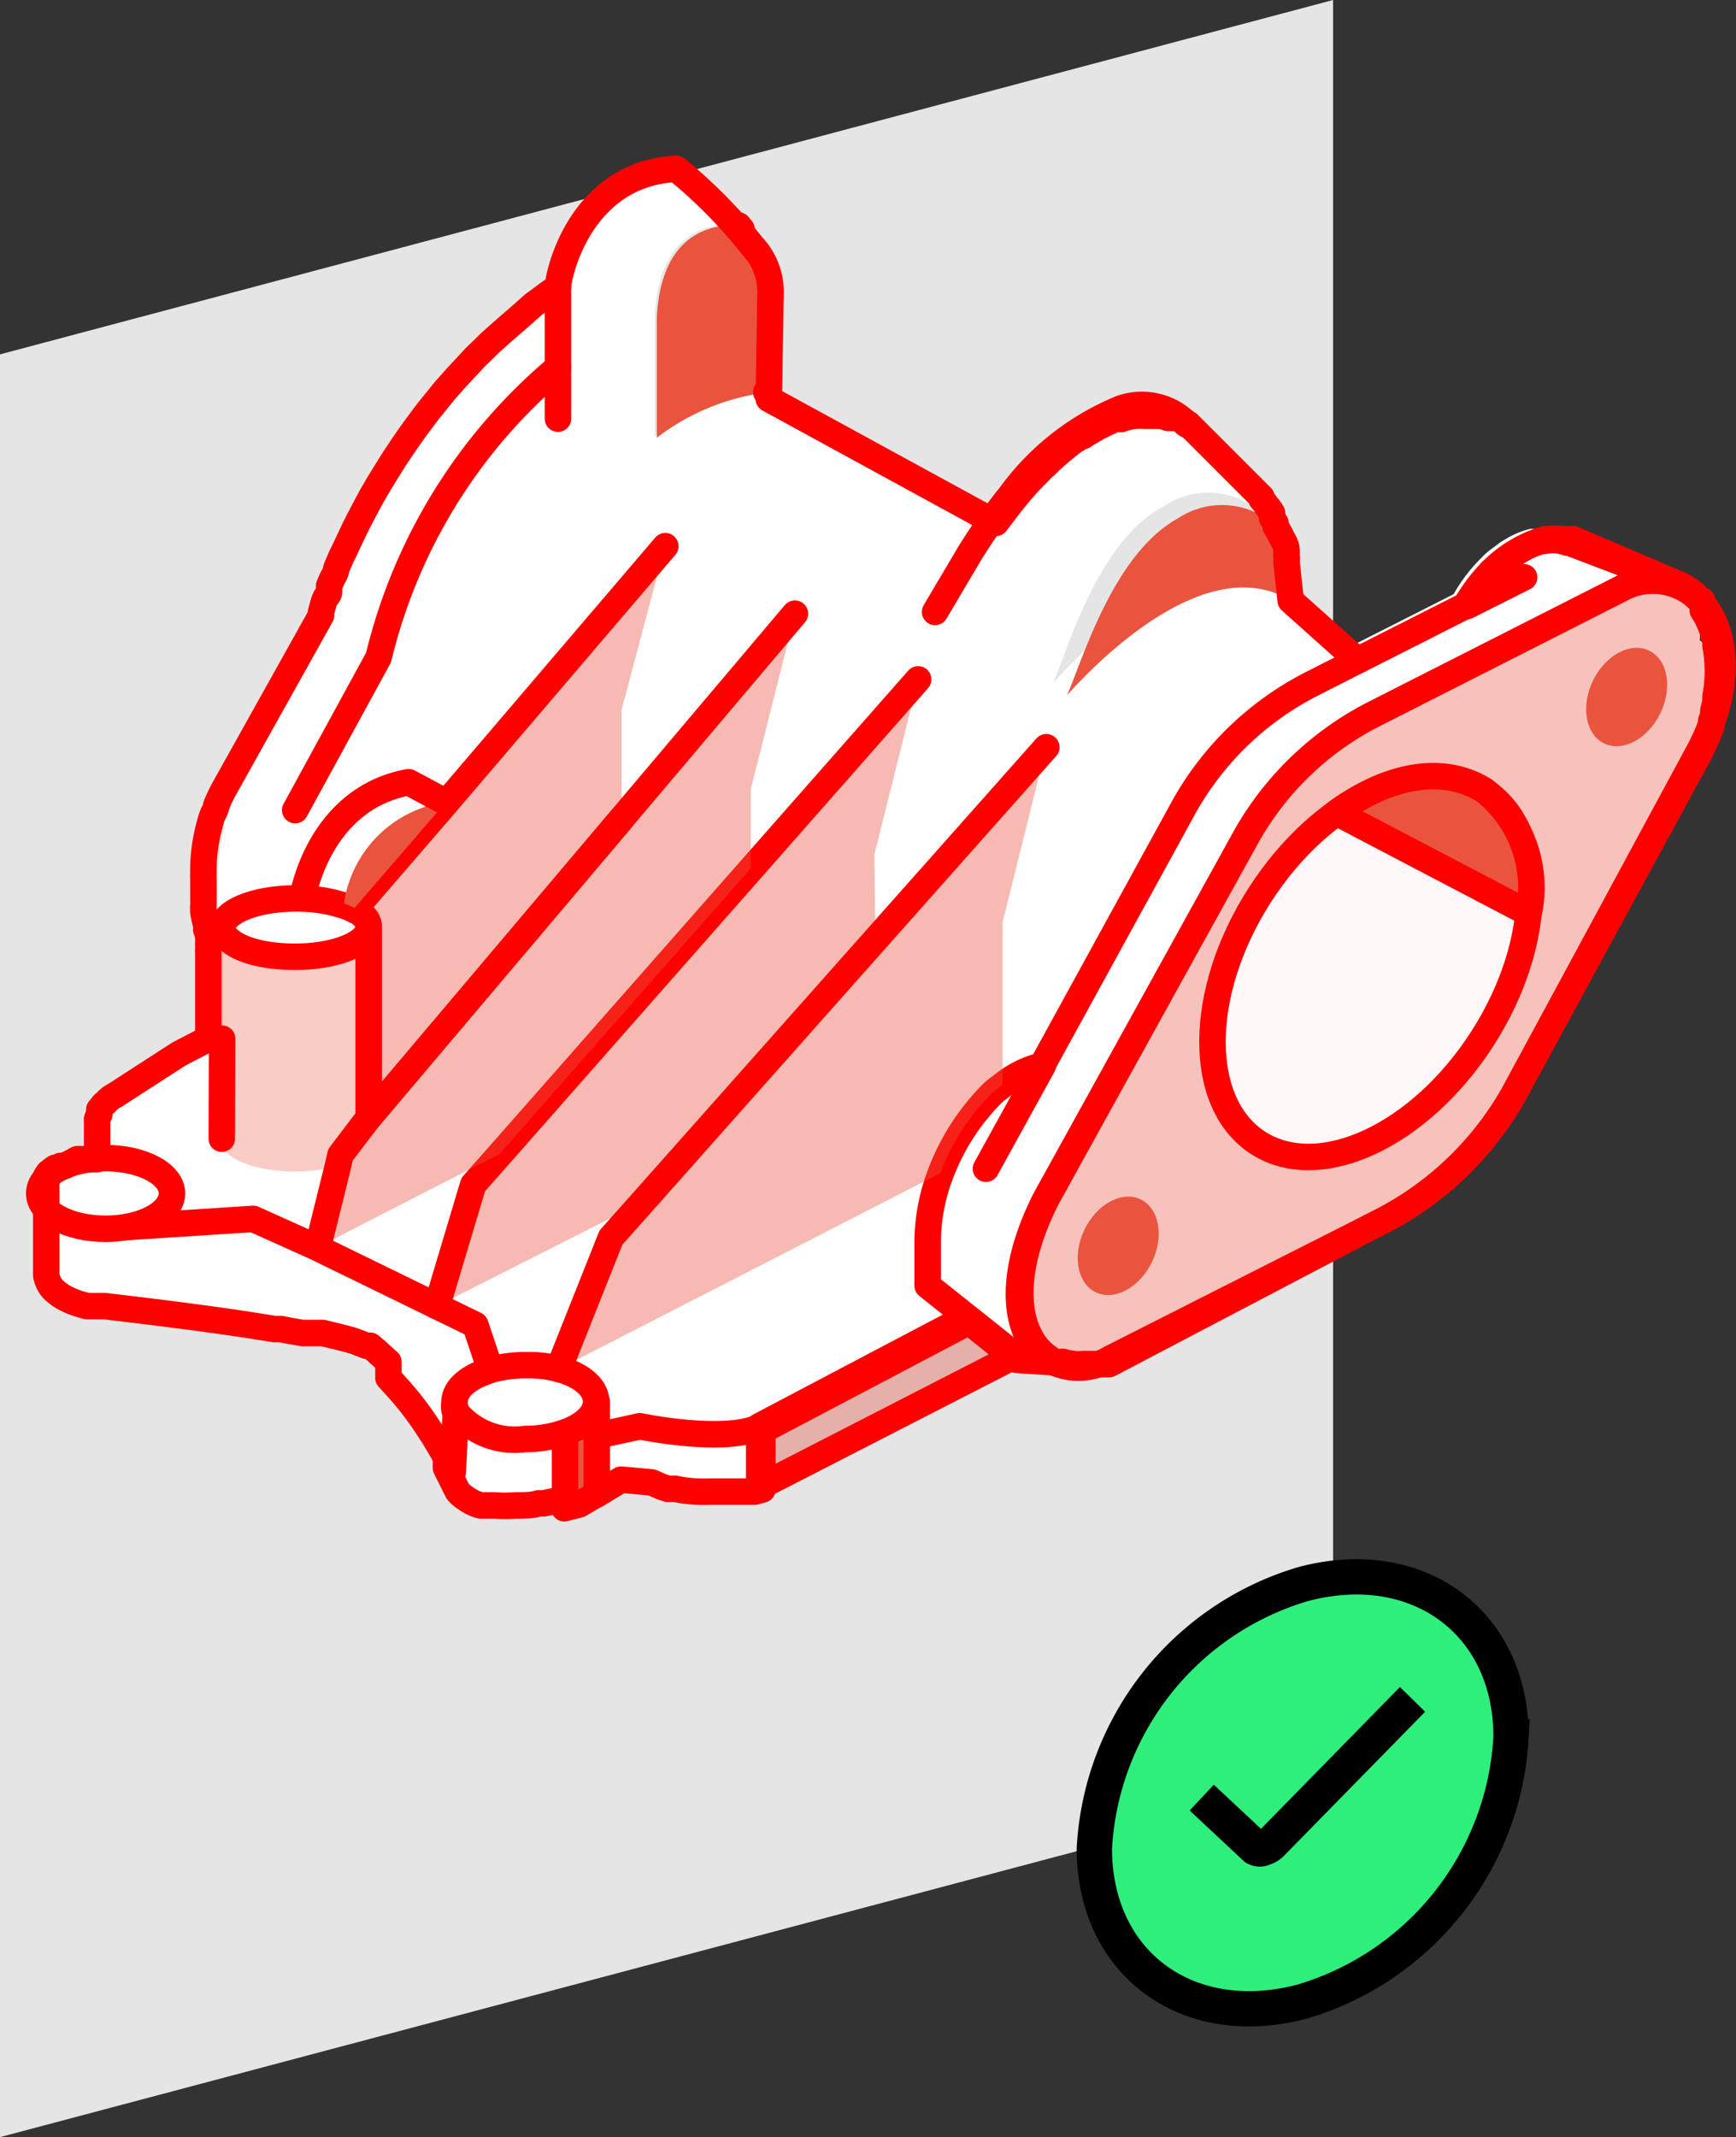 <svg xmlns="http://www.w3.org/2000/svg" viewBox="0 0 49.16 60.49"><rect x="0" y="0" width="49.16" height="60.49" fill="#333333" stroke="none"/><defs><style>.cls-1{fill:#e5e5e5;}.cls-2{fill:#fff;}.cls-3{fill:none;stroke:red;stroke-linecap:round;stroke-linejoin:round;stroke-width:0.75px;}.cls-4{fill:#e53320;}.cls-4,.cls-5{opacity:0.3;}.cls-5,.cls-6,.cls-7{fill:#ea543f;}.cls-6{opacity:0.4;}.cls-8{fill:#fff8f8;}.cls-9{fill:#2eef7c;stroke:#000;stroke-miterlimit:10;}</style></defs><g id="Layer_2" data-name="Layer 2"><g id="Layer_1-2" data-name="Layer 1"><polygon class="cls-1" points="37.75 50.47 0 60.49 0 10.03 37.75 0 37.75 50.47"></polygon><path class="cls-2" d="M21.77,7.29l-.07,3.82.05-3.06a1.88,1.88,0,0,0-.39-1.18Z"></path><path class="cls-2" d="M48.78,18.83v0c0,.1,0,.2,0,.3a.81.81,0,0,1,0,.15.13.13,0,0,1,0,.06c0,.1,0,.19,0,.29a.54.54,0,0,0,0,.15,1.4,1.4,0,0,1-.06.24.65.65,0,0,1,0,.13,1,1,0,0,1-.05.16,1,1,0,0,1-.06.16,5.09,5.09,0,0,1-.25.6l-.07.13-5.28,9.7A9.06,9.06,0,0,1,39,34.63l-7.58,3.83-.08,0-.07,0,0,0h-.07l-.08,0h0l-.17,0h0l-.12,0h-.11a.74.74,0,0,1-.21,0h-.11l-.08,0a1,1,0,0,1-.17,0l-.1,0-.07,0h0s0,0,0,0l-.05,0-.08,0-.07,0-.93-.06-1.34-1.08-5.85,3.08,0,1.67-.21.05-.08,0-.09,0-.13,0-.08,0h-.19l-.34,0-.36,0a3.86,3.86,0,0,1-.95-.08l-.21,0-.19-.06L18.44,42l-.87-.08-.69.42V39.67c0,.37-.36.69-.9.88v2.14h-.07l-.29.06h0l-.14,0a5.92,5.92,0,0,1-.62.06h-.08a3.25,3.25,0,0,1-.54,0,1.52,1.52,0,0,1-.21,0l-.2,0-.28-.11-.09-.05-.11-.08a.52.52,0,0,1-.11-.1l-.07-.07-.33-.66,0-.07,0,0s0,0,0-.06l0-.08,0-.09,0,0-.05-.08a1.09,1.09,0,0,0-.08-.15l-.06-.1c-.1-.18-.23-.38-.37-.6a9,9,0,0,0-.77-1c-.1-.11-.2-.23-.31-.33l-.16-.17-.34-.3-.18-.15,0,0h0a.09.09,0,0,0-.06,0l0,0-.31-.12A8.39,8.39,0,0,0,8.92,38l-.15,0-.24,0-.18,0-.29-.05-.31-.06-.18,0-.76-.12c-1-.16-2.34-.34-4.06-.53l-.29,0-.13,0H2.27a2.63,2.63,0,0,1-.52-.17l-.14-.07-.14-.09-.09-.07-.08-.08a.7.7,0,0,1-.2-.39V33.73s0,0,0,0h0a.29.29,0,0,1,0-.09,0,0,0,0,1,0,0,.05.05,0,0,1,0,0,.08.08,0,0,1,0,0l.06-.09,0,0,0,0,0,0a1.73,1.73,0,0,1,.2-.15l.05,0,0,0a.31.31,0,0,1,.1-.05L1.84,33l.1,0s0,0,0,0l.07,0H2.1l.1,0,.18,0h.16v-.65c0-.06,0-.11,0-.16s0-.07,0-.1l0-.11s0,0,0-.06l0-.05.06-.13a.35.35,0,0,1,.05-.08l0-.06a1.58,1.58,0,0,1,.12-.15A.34.34,0,0,1,3,31.2a1.29,1.29,0,0,1,.3-.22l2.2-1.15.83-.43h0V27.05h0l0,0s0,0,0,0a.34.34,0,0,0,0-.11.36.36,0,0,0,0-.09.49.49,0,0,0,0-.11s0,0,0-.06a.69.69,0,0,0-.05-.13c0-.06,0-.11,0-.18a.5.5,0,0,1,0-.13c0-.11-.06-.22-.09-.35s0-.06,0-.09a.36.36,0,0,1,0-.1,2.87,2.87,0,0,1,0-.31h0s0-.11,0-.17,0-.11,0-.17a.31.31,0,0,1,0-.1v-.11a4.56,4.56,0,0,1,.18-1.43A1,1,0,0,1,6,23.1a1.82,1.82,0,0,1,.11-.3,3.48,3.48,0,0,1,.21-.44L9,17.41l0-.09a0,0,0,0,1,0,0c0-.09.08-.25.16-.45l.06-.19a1.17,1.17,0,0,0,.05-.11l.07-.17a2.45,2.45,0,0,1,.12-.31l.12-.26a2,2,0,0,1,.09-.22l.33-.69.09-.17.09-.17c0-.11.12-.22.18-.34l.09-.16.22-.38.11-.18c.07-.12.14-.24.23-.37l.12-.19.2-.3c.23-.35.48-.7.76-1.05.06-.09.14-.17.21-.26a4,4,0,0,1,.26-.32l.32-.37c.18-.2.36-.39.55-.58l.18-.18.2-.19.2-.18c.13-.13.27-.25.4-.36L14.67,9c.14-.12.29-.23.44-.34l.46-.34.23-.15a1.76,1.76,0,0,1,0-.19l0-.15A3.29,3.29,0,0,1,16,7.3a4.22,4.22,0,0,1,.37-.78,2.87,2.87,0,0,1,.28-.43L16.76,6a.42.42,0,0,1,.11-.13L17,5.7a3,3,0,0,1,.51-.41l.15-.09A3.54,3.54,0,0,1,18,5l.2-.07.21-.06.22,0h0a3.4,3.4,0,0,1,.46-.06l.07,0,.05,0a4,4,0,0,1,.49.42l.21.2.35.34c.12.11.24.23.35.35a2.39,2.39,0,0,1,.22.23c-.22,0-2.16-.18-2.29,2.61v3.4a6.44,6.44,0,0,1,3.1-1.28l6.44,3.51.45-.59.18-.22.12-.14c.16-.19.32-.36.48-.52l.11-.11.06-.06.08-.08.09-.07a1.22,1.22,0,0,1,.17-.15l.13-.11,0,0,.16-.12,0,0,.13-.1.26-.18.05,0L30.8,12a.6.6,0,0,1,.15-.09l.13-.07.17-.09.17-.08h0l.13-.06.06,0,.12,0a1.65,1.65,0,0,1,.69-.09h.24l.08,0,.09,0,.09,0h0l.07,0,.06,0,.06,0,.06,0,0,0,.06,0h0l0,0,.11.09.1.09s0,0,.06.06l1.72,1.87h0l0,.05,0,0v0l0,.06a2.26,2.26,0,0,1,.16.21,1.56,1.56,0,0,1,.14.19l0,.06a.35.35,0,0,0,0,.08l.09.15a2.25,2.25,0,0,0-2.64-.11c-1.83.94-2.7,3.95-3.14,5,.19-.19,3.7-4.27,6.33-2.67l1.78,1.8,3.22-1.63.06-.1s0,0,0,0a4.75,4.75,0,0,1,.64-.84l0,0,.08-.08a2.17,2.17,0,0,1,.36-.31l.2-.15h0l.22-.13a2.5,2.5,0,0,1,.61-.24l.07,0a1.3,1.3,0,0,1,.34,0,.76.76,0,0,1,.16,0l.14,0,.06,0h0l2,.85.38.16.16.07.2.08.14.06.07,0,0,0h0a1.57,1.57,0,0,1,.25.14l.12.08.09.07.06.06.07.07.06.07a.86.86,0,0,1,.07.1.1.1,0,0,1,0,.05l0,0,.08.15a1.09,1.09,0,0,1,.08.15l.06.13a3.36,3.36,0,0,1,.14.48s0,.06,0,.09a1.36,1.36,0,0,1,0,.29.06.06,0,0,1,0,0C48.77,18.64,48.78,18.73,48.78,18.83Z"></path><path class="cls-3" d="M26.48,17.32l1-1.69c.23-.36.45-.7.67-1s.3-.41.45-.59a7.3,7.3,0,0,1,3.15-2.48,1.78,1.78,0,0,1,1.9.48"></path><path class="cls-4" d="M48.13,21.23,42.85,31A9.1,9.1,0,0,1,39,34.63l-7.57,3.83a1.71,1.71,0,0,1-1.78,0c-.88-.6-1.21-2.21-.05-4.51l5.64-10.2a8.65,8.65,0,0,1,3.66-3.53l7-3.55a1.86,1.86,0,0,1,1.55-.12h0C48.72,17,49.33,18.92,48.13,21.23Z"></path><path class="cls-3" d="M8.36,22.93l2.36-4.32A15.44,15.44,0,0,1,15.8,10.4"></path><path class="cls-5" d="M10.44,26.23v5.41l-.2.26-.6.79h0L9.57,33a4.38,4.38,0,0,1-1.21.16c-1.15,0-2.08-.38-2.08-.85v0h0V29.4h0V26.33c.12.42,1,.75,2.06.75S10.44,26.7,10.44,26.23Z"></path><path class="cls-4" d="M28.75,38.37l-7,3.59-.25.08,0-1.67,5.85-3.08Z"></path><path class="cls-3" d="M28.75,38.37l-7,3.59-.25.08,0-1.67,5.85-3.08Z"></path><path class="cls-3" d="M47.49,16.52a1.86,1.86,0,0,0-1.55.12l-7,3.55a8.65,8.65,0,0,0-3.66,3.53l-5.64,10.2c-1.16,2.3-.83,3.91.05,4.51l-.93-.06-2-1.59-.49-.39V35.27a5.48,5.48,0,0,1,.37-2.06,6.44,6.44,0,0,1,1.48-2.28c.1-.09.2-.16.29-.23a2.85,2.85,0,0,1,1.1-.54l4-7.29a8.62,8.62,0,0,1,3.67-3.53l1.1-.56,3.22-1.63.06-.1s0,0,0,0a4.75,4.75,0,0,1,.64-.84l0,0a.3.3,0,0,1,.08-.08,3.65,3.65,0,0,1,.36-.31l.2-.14h0l.22-.13a3,3,0,0,1,.61-.24l.07,0a1.11,1.11,0,0,1,.64.05l.06,0h0Z"></path><path class="cls-3" d="M10.44,26.23c0,.47-.93.85-2.08.85s-1.94-.33-2.06-.75c0,0,0,0,0-.06h0v0c0-.46.93-.84,2.08-.84a4.26,4.26,0,0,1,1.38.21,2.08,2.08,0,0,1,.3.13C10.29,25.87,10.44,26.05,10.44,26.23Z"></path><path class="cls-6" d="M18.84,15.43,17.6,20.1v3.08l-7.16,8.46V26.23c0-.18-.15-.36-.4-.5l2.59-3Z"></path><polygon class="cls-6" points="24.76 24.19 24.79 26.6 18.2 34.02 12.37 36.97 13.4 33.53 14.17 32.66 21.28 24.58 26 19.23 24.76 24.19"></polygon><ellipse class="cls-7" cx="31.67" cy="35.27" rx="1.46" ry="1.06" transform="translate(-13.9 48.33) rotate(-64.08)"></ellipse><ellipse class="cls-7" cx="46.07" cy="19.73" rx="1.46" ry="1.06" transform="translate(8.18 52.54) rotate(-64.08)"></ellipse><polyline class="cls-3" points="26 19.23 14.17 32.66 13.4 33.53 12.37 36.97"></polyline><path class="cls-3" d="M48.13,21.23,42.85,31A9.1,9.1,0,0,1,39,34.63l-7.57,3.83a1.71,1.71,0,0,1-1.78,0c-.88-.6-1.21-2.21-.05-4.51l5.64-10.2a8.65,8.65,0,0,1,3.66-3.53l7-3.55a1.86,1.86,0,0,1,1.55-.12h0C48.72,17,49.33,18.92,48.13,21.23Z"></path><path class="cls-6" d="M28.39,26.11l0,4.59c-.09.07-.19.14-.29.23a6.44,6.44,0,0,0-1.48,2.28L15.82,38.75,17.3,35l.9-1,6.58-7.42,4.85-5.45Z"></path><polyline class="cls-3" points="29.63 21.15 18.2 34.02 17.3 35.03 15.82 38.75"></polyline><path class="cls-3" d="M17.6,23.18l-7.16,8.46V26.23c0-.18-.15-.36-.4-.5l2.59-3,6.21-7.27"></path><ellipse class="cls-3" cx="2.99" cy="33.78" rx="1.88" ry="1"></ellipse><path class="cls-3" d="M16.88,39.67c0,.37-.36.69-.9.88a3.44,3.44,0,0,1-1.11.18,2.15,2.15,0,0,1-2-.82l0,0a.78.78,0,0,1,0-.22c0-.34.31-.64.79-.83l.24-.09a3.77,3.77,0,0,1,1-.13C16,38.62,16.88,39.09,16.88,39.67Z"></path><polyline class="cls-3" points="3.6 34.73 7.17 34.5 8.95 35.3 13.46 37.5 13.88 38.75"></polyline><path class="cls-3" d="M12.82,41.67l.09-1.76,0,0"></path><path class="cls-7" d="M16.88,39.67V42.3l-.47.28h0l-.22,0h0l-.14,0h0V40.55C16.52,40.36,16.88,40,16.88,39.67Z"></path><path class="cls-6" d="M21.26,22.34l0,2.24-7.11,8.08L9,35.3,9.57,33l.06-.25h0l.6-.79.2-.26,7.16-8.46,4.91-5.81Z"></path><path class="cls-3" d="M16.88,40.64l1.24-.27s2.43.51,3.44,0"></path><polyline class="cls-3" points="20.89 6.38 20.9 6.38 20.91 6.38"></polyline><path class="cls-7" d="M12.63,22.7l-2.59,3a2.08,2.08,0,0,0-.3-.13A3.39,3.39,0,0,1,12.63,22.7Z"></path><path class="cls-3" d="M8.57,25.39s.44-2.78,3-3.25l1.07.57"></path><path class="cls-3" d="M22.51,17.37,10.44,31.64l-.2.26-.6.79h0L9.57,33,9,35.3"></path><path class="cls-8" d="M43.29,25.85A8.21,8.21,0,0,1,42,29.38c-1.77,2.76-4.61,4.09-6.35,3s-1.73-4.25,0-7A8.42,8.42,0,0,1,37.85,23Z"></path><ellipse class="cls-3" cx="38.83" cy="27.36" rx="5.92" ry="3.75" transform="translate(-5.16 45.3) rotate(-57.35)"></ellipse><line class="cls-3" x1="43.16" y1="16.34" x2="41.55" y2="17.15"></line><line class="cls-3" x1="29.53" y1="30.16" x2="27.92" y2="33.08"></line><path class="cls-7" d="M43.29,25.85,37.85,23c1.46-1.06,3-1.36,4.18-.63A3.51,3.51,0,0,1,43.29,25.85Z"></path><path class="cls-3" d="M43.29,25.85,37.85,23c1.46-1.06,3-1.36,4.18-.63A3.51,3.51,0,0,1,43.29,25.85Z"></path><path class="cls-7" d="M36.55,17c-2.63-1.6-6.14,2.48-6.33,2.67.44-1,1.31-4,3.14-5a2.25,2.25,0,0,1,2.64.11.35.35,0,0,1,0,.08c.05.08.09.16.13.24a2.62,2.62,0,0,1,.18.43h0c0,.05,0,.11,0,.17l0,.17h0Z"></path><path class="cls-7" d="M21.75,8.05l-.05,3.06a6.44,6.44,0,0,0-3.1,1.28V9c.13-2.79,2.07-2.63,2.29-2.61l.12.11.23.24.12.14A1.88,1.88,0,0,1,21.75,8.05Z"></path><path class="cls-3" d="M21,6.49l-.12-.11h0Z"></path><line class="cls-3" x1="15.8" y1="8.13" x2="15.8" y2="11.85"></line><polyline class="cls-3" points="15.98 42.69 16.41 42.58 16.88 42.3"></polyline><line class="cls-3" x1="6.29" y1="29.4" x2="6.28" y2="32.23"></line><path class="cls-3" d="M21.76,11.1H21.7"></path><path class="cls-3" d="M19.15,4.78c-2.66.13-3.33,2.88-3.35,3.35l-.23.15-.46.34L14.68,9l-.21.18-.41.36-.2.18-.19.19-.19.18-.54.58-.33.37-.26.32-.21.26c-.27.35-.53.71-.76,1.05l-.2.3-.12.19-.23.37-.11.18-.22.38-.09.17-.18.34-.09.17s-.05.11-.08.16l-.33.7a2,2,0,0,0-.1.21l-.11.26c0,.11-.09.22-.13.32l-.07.16a.76.76,0,0,0,0,.11c0,.07,0,.13-.07.19s-.13.36-.16.45a0,0,0,0,0,0,0l0,.09L6.33,22.36a4.54,4.54,0,0,0-.21.45c0,.1-.08.19-.11.29a2,2,0,0,0-.07.23,4.92,4.92,0,0,0-.18,1.43.49.49,0,0,0,0,.12V25c0,.05,0,.11,0,.16s0,.12,0,.17h0c0,.1,0,.2,0,.3a.3.3,0,0,0,0,.1.29.29,0,0,0,0,.09,3.21,3.21,0,0,0,.08.36.5.5,0,0,1,0,.13l.06.17c0,.05,0,.09,0,.13a.14.14,0,0,1,0,.06,1.17,1.17,0,0,0,0,.11l0,.09a.58.58,0,0,0,0,.11v0l0,0h0V29.4h0l-.83.43L3.26,31A.86.86,0,0,0,3,31.2l-.07.06-.12.15,0,.06,0,.08a.38.38,0,0,0-.06.13.14.14,0,0,0,0,.06s0,0,0,.05l0,.11s0,.07,0,.1,0,.11,0,.16v.65h0l-.13,0-.19,0-.1,0-.07,0-.07,0L1.84,33l-.12,0-.1.05,0,0-.05,0a1.73,1.73,0,0,0-.2.15l0,0a0,0,0,0,0,0,0l0,0-.06.09s0,0,0,0l0,0s0,0,0,0l0,.09v0a.43.43,0,0,1,0,.05V36.1a.8.8,0,0,0,.2.4l.08.07.1.08.13.08.14.07a2.86,2.86,0,0,0,.52.17l.06,0,.13,0,.3,0c1.71.2,3,.37,4.06.53l.75.12.18,0,.31.06h0l.29.05.18,0,.25,0,.15,0c.42.1.71.17.92.24l.31.12h0l.05,0,.06,0h0l0,0,.18.15h0l.34.31L11,39l.3.33a9,9,0,0,1,.77,1c.14.21.27.41.37.59h0l.06.1h0a1.09,1.09,0,0,1,.08.15.35.35,0,0,1,.05.08l0,0,0,.1,0,.08,0,.05,0,0,0,.07h0l.33.66.06.07.11.09.12.08.08.05a1.36,1.36,0,0,0,.28.11h0l.2,0h0l.21,0a3.32,3.32,0,0,0,.55,0h.07c.22,0,.43,0,.62-.06l.14,0h0l.29-.06H16V40.55c.54-.18.9-.51.9-.87V42.3l.69-.42h0l.87.08.27.12.18.06.21,0a3.86,3.86,0,0,0,.95.08l.37,0,.34,0,.1,0H21l.07,0,.13,0h.09l.08,0,.22-.06,0-1.67,5.85-3.08,1.35,1.08.92.06.07,0,.08,0,.07,0h0l.07,0,.11,0a1.65,1.65,0,0,0,.32.06h0a.81.81,0,0,0,.22,0h.11l.11,0,.23,0,.09,0,.06,0h0l.07,0,.09,0L39,34.63A9,9,0,0,0,42.85,31l5.29-9.71.06-.13c.1-.2.18-.4.26-.59a1.09,1.09,0,0,0,0-.17l.06-.16a.65.65,0,0,1,0-.13l.06-.24,0-.15a4,4,0,0,0,0-1.45.44.44,0,0,0,0-.1,2.77,2.77,0,0,0-.27-.75l-.09-.14a.1.1,0,0,0,0-.05l0-.05L48.2,17,48.14,17l-.07-.07L48,16.83l-.09-.07-.11-.08a1.65,1.65,0,0,0-.26-.14l-3-1.28,0,0-.06,0-.14,0-.15,0a1,1,0,0,0-.34,0l-.08,0a2.52,2.52,0,0,0-.61.25L43,15.6h0l-.2.14a3.65,3.65,0,0,0-.36.31l-.08.08,0,0a5.81,5.81,0,0,0-.64.84l0,0-.06.09-3.22,1.63L36.55,17l-.12-1.1h0a.55.55,0,0,0,0-.17,1.36,1.36,0,0,0,0-.17h0c0-.14-.11-.28-.17-.42l-.14-.25s0,0,0-.08l-.1-.15,0-.07a.18.18,0,0,0,0-.07.94.94,0,0,0-.14-.19,1.92,1.92,0,0,0-.16-.21l0-.05,0,0,0,0,0,0v0h0L33.65,12,33.58,12l-.1-.09-.1-.08-.05,0h0l0,0-.06,0-.06,0,0,0-.07,0-.06,0a1.41,1.41,0,0,0-.22-.06l-.07,0H32.6l-.09,0h-.08a1.58,1.58,0,0,0-.68.09h0l-.12,0-.06,0-.13.06h0l-.17.08-.18.09-.12.07-.15.09a.67.67,0,0,0-.14.09l-.05,0-.26.17-.14.11h0l-.16.13,0,0-.13.11-.17.15a.6.6,0,0,0-.08.08l-.08.08a1.29,1.29,0,0,0-.17.16c-.16.16-.33.33-.49.52l-.12.14-.18.22-.45.59-6.43-3.51.05-3a1.89,1.89,0,0,0-.52-1.33A13.74,13.74,0,0,0,19.15,4.78Z"></path><path class="cls-9" d="M36.89,56.65c-3.25.87-5.9-1.07-5.9-4.33a8.27,8.27,0,0,1,5.9-7.48c3.25-.87,5.9,1.07,5.9,4.32a8.28,8.28,0,0,1-5.9,7.49Z"></path><path class="cls-9" d="M40,48.1l-4,4.08a.47.47,0,0,1-.2.12.25.25,0,0,1-.25,0l-1.52-1.42"></path></g></g></svg>